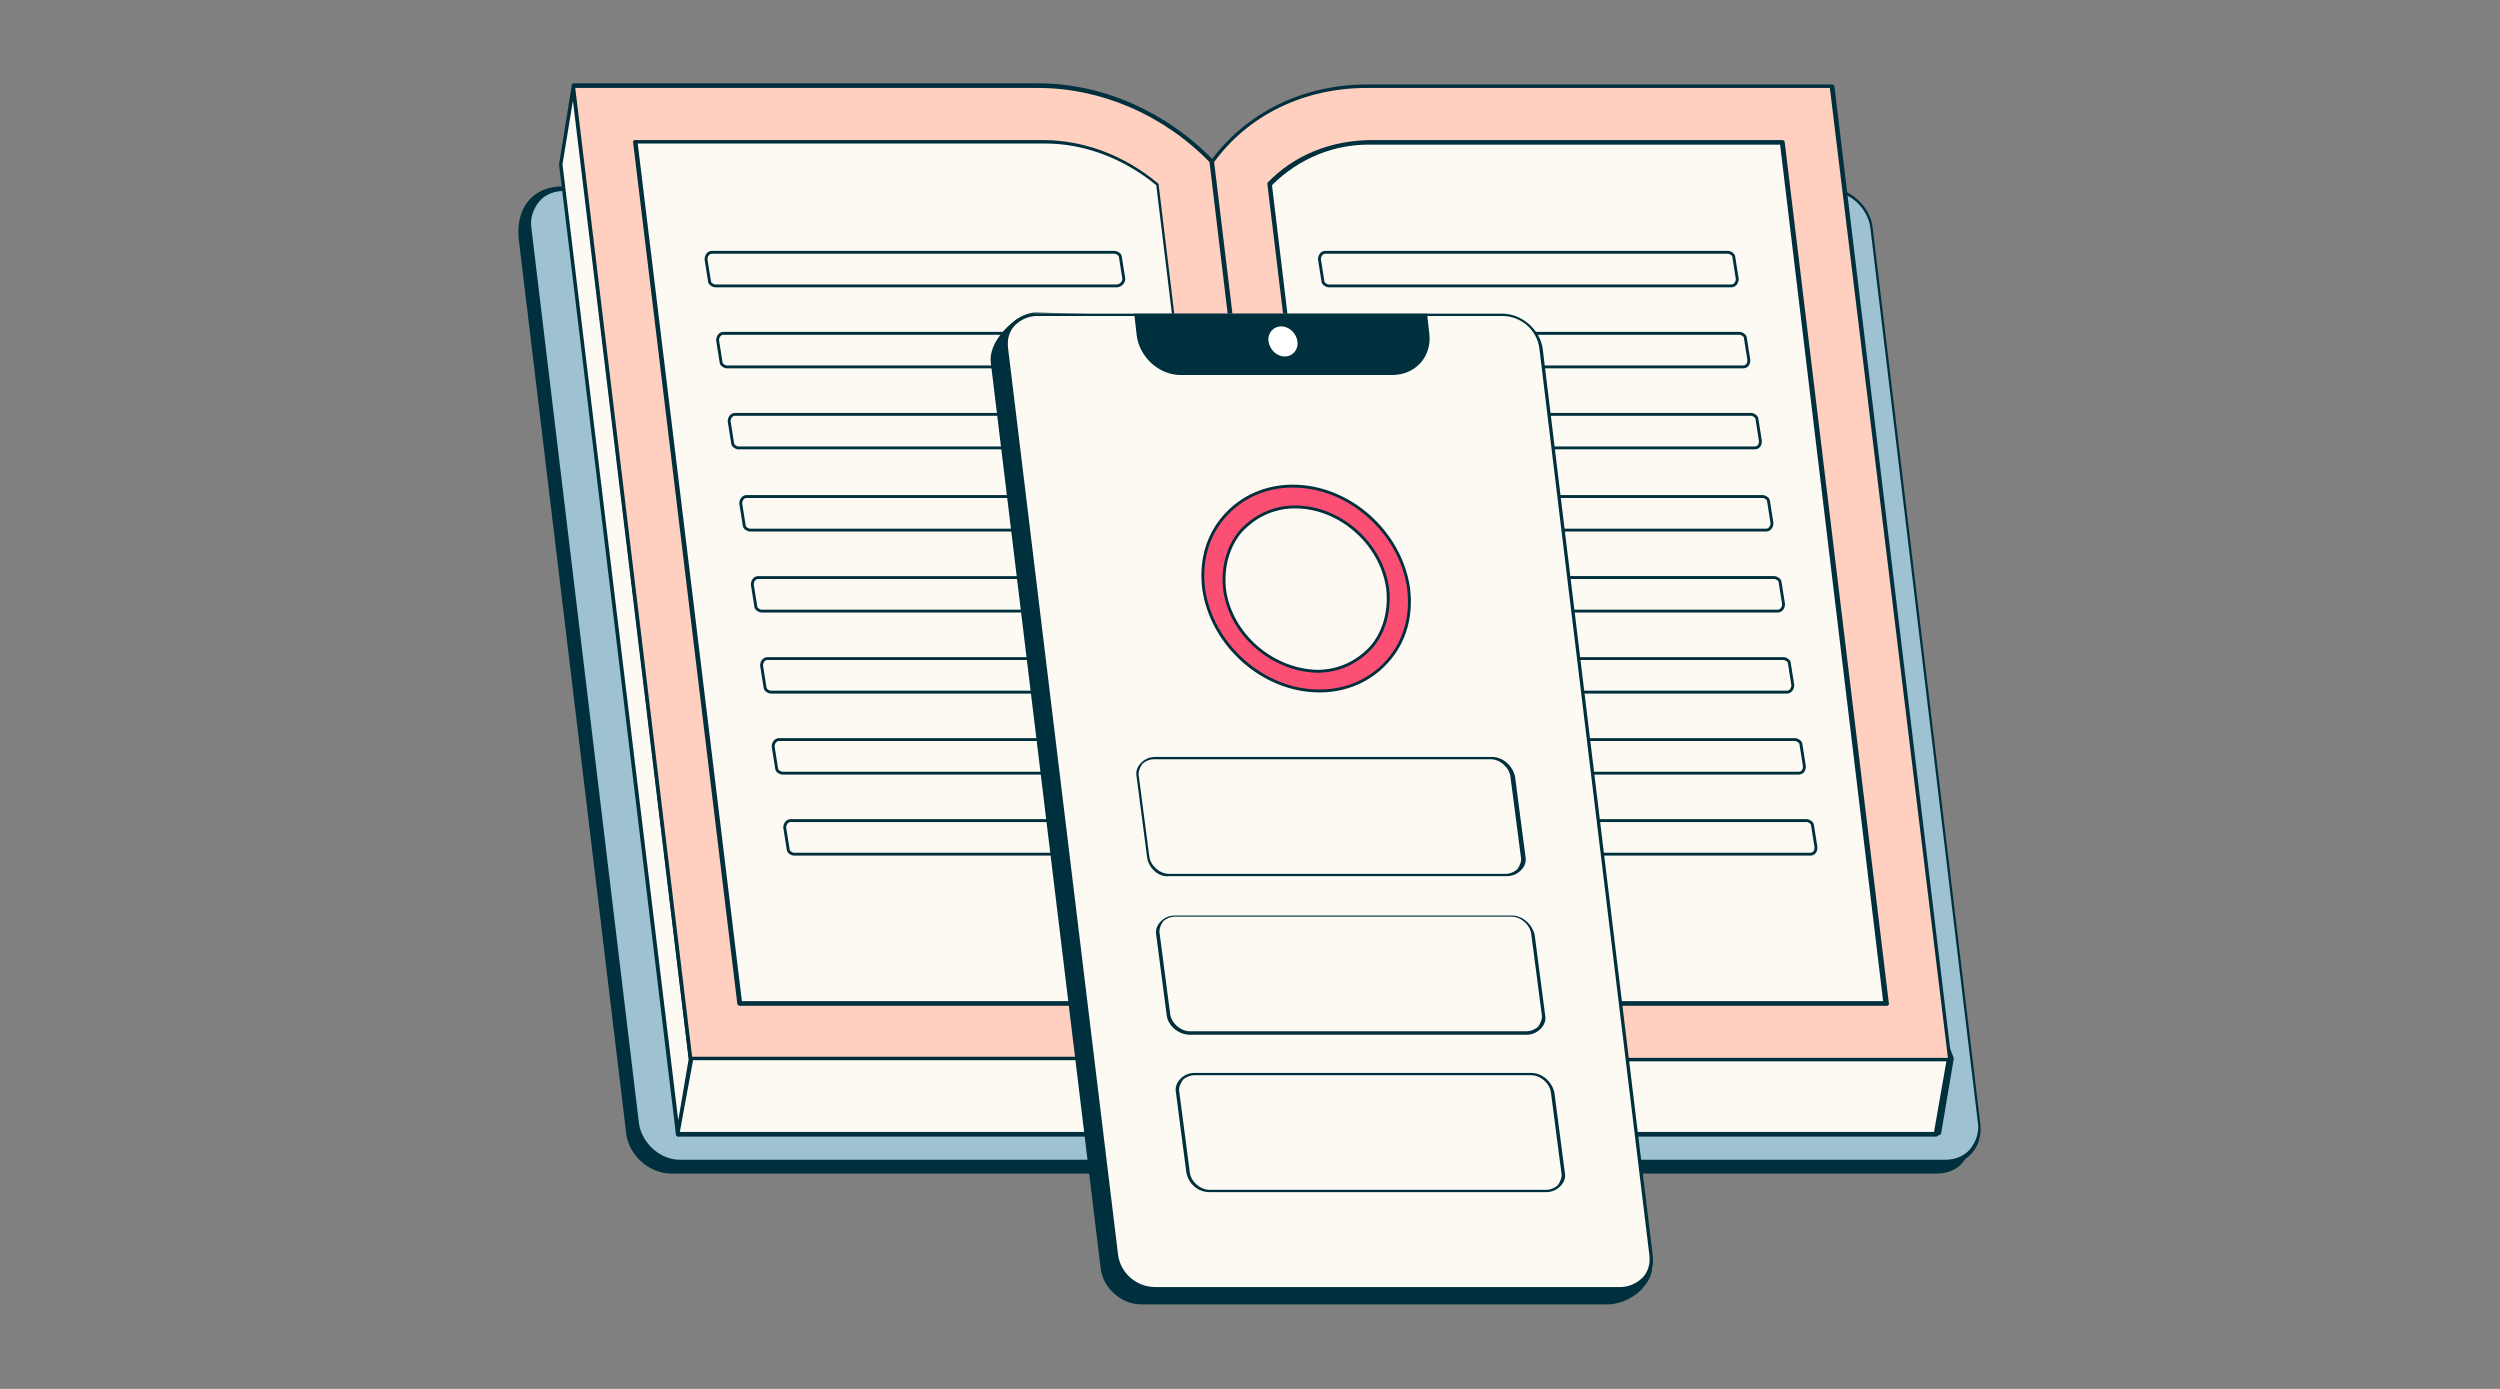 <?xml version="1.0" encoding="utf-8"?>
<!-- Generator: Adobe Illustrator 27.0.1, SVG Export Plug-In . SVG Version: 6.00 Build 0)  -->
<svg version="1.1" id="Layer_1" xmlns="http://www.w3.org/2000/svg" xmlns:xlink="http://www.w3.org/1999/xlink" x="0px" y="0px"
	 viewBox="0 0 216 120" style="enable-background:new 0 0 216 120;" xml:space="preserve">
<rect x="0" y="0" width="216" height="120" fill="#808080" stroke="none"/>
<style type="text/css">
	.st0{fill:#00303D;}
	.st1{fill:#9EC2D2;}
	.st2{fill:#FDFAF3;}
	.st3{fill:#FFCFBF;}
	.st4{fill:#FDFAF3;stroke:#00303D;stroke-width:0.25;stroke-miterlimit:10;}
	.st5{fill:#FB4F73;stroke:#00303D;stroke-width:0.25;stroke-miterlimit:10;}
	.st6{fill:#FFFFFF;}
</style>
<g>
	<g>
		<g>
			<g>
				<path class="st0" d="M114.3,101.2H58c-1.8,0-3.5-1.5-3.7-3.3L45,20.5c-0.2-1.8,0.8-4.2,3.7-4.2l55.4,0.9L114.3,101.2z"/>
				<path class="st0" d="M114.3,101.4H58c-1.9,0-3.7-1.6-3.9-3.5l-9.3-77.4c-0.1-1.2,0.2-2.4,0.9-3.2c0.7-0.8,1.7-1.2,3-1.2
					l55.5,0.9c0.1,0,0.2,0.1,0.2,0.2l10.1,84c0,0,0,0.1,0,0.1C114.4,101.4,114.3,101.4,114.3,101.4z M48.7,16.5
					c-1.1,0-2.1,0.4-2.7,1.1c-0.7,0.7-1,1.8-0.8,2.9l9.3,77.4c0.2,1.7,1.8,3.2,3.5,3.2h56.1L104,17.4L48.7,16.5z"/>
			</g>
			<g>
				<path class="st0" d="M167.3,101.2h-53l-10.1-84h53c1.8,0,3.5,1.5,3.7,3.3l9.3,77.4C170.5,99.8,169.1,101.2,167.3,101.2z"/>
				<path class="st0" d="M167.3,101.4h-53c-0.1,0-0.2-0.1-0.2-0.2l-10.1-84c0,0,0-0.1,0-0.1c0,0,0.1-0.1,0.1-0.1h53
					c1.9,0,3.7,1.6,3.9,3.5l9.3,77.4c0.1,0.9-0.1,1.8-0.7,2.5C169.1,101.1,168.2,101.4,167.3,101.4z M114.5,101.1h52.8
					c0.8,0,1.6-0.3,2.1-0.9c0.5-0.6,0.8-1.4,0.7-2.2l-9.3-77.4c-0.2-1.7-1.8-3.2-3.5-3.2h-52.8L114.5,101.1z"/>
			</g>
		</g>
		<g>
			<g>
				<path class="st1" d="M115.1,100.4H58.8c-1.8,0-3.5-1.5-3.7-3.3l-9.3-77.4c-0.2-1.8,1.1-3.3,2.9-3.3h56.3L115.1,100.4z"/>
				<path class="st0" d="M115.1,100.6H58.8c-1.9,0-3.7-1.6-3.9-3.5l-9.3-77.4c-0.1-0.9,0.1-1.8,0.7-2.5c0.6-0.7,1.4-1,2.3-1h56.3
					c0.1,0,0.2,0.1,0.2,0.2l10.1,84c0,0,0,0.1,0,0.1C115.2,100.5,115.1,100.6,115.1,100.6z M48.7,16.5c-0.8,0-1.6,0.3-2.1,0.9
					c-0.5,0.6-0.8,1.4-0.7,2.2l9.3,77.4c0.2,1.7,1.8,3.2,3.5,3.2h56.1l-10.1-83.7H48.7z"/>
			</g>
			<g>
				<path class="st1" d="M168.1,100.4h-53l-10.1-84h53c1.8,0,3.5,1.5,3.7,3.3l9.3,77.4C171.3,98.9,170,100.4,168.1,100.4z"/>
				<path class="st0" d="M168.1,100.6h-53c-0.1,0-0.2-0.1-0.2-0.2l-10.1-84c0,0,0-0.1,0-0.1c0,0,0.1-0.1,0.1-0.1h53
					c1.9,0,3.7,1.6,3.9,3.5l9.3,77.4c0.1,0.9-0.1,1.8-0.7,2.5C169.9,100.2,169.1,100.6,168.1,100.6z M115.3,100.2h52.8
					c0.8,0,1.6-0.3,2.1-0.9c0.5-0.6,0.8-1.4,0.7-2.2l-9.3-77.4c-0.2-1.7-1.8-3.2-3.5-3.2h-52.8L115.3,100.2z"/>
			</g>
		</g>
		<g>
			<path class="st0" d="M114.9,98.2H58.6c-0.1,0-0.2-0.1-0.2-0.2l-0.2-9.4c0-0.1,0-0.1,0.1-0.2l6.2-2.7c0,0,0,0,0.1,0l42.3,1.5
				c0.1,0,0.1,0,0.1,0.1l8,10.6c0,0.1,0,0.1,0,0.2C115,98.1,114.9,98.2,114.9,98.2z"/>
			<polygon class="st2" points="58.7,97.8 114.5,97.8 106.7,87.5 64.6,86 58.6,88.7 			"/>
			<g>
				<polygon class="st2" points="49.5,7.4 48.5,14.2 58.6,98 59.7,91.5 				"/>
				<path class="st0" d="M58.6,98.2C58.6,98.2,58.6,98.2,58.6,98.2c-0.1,0-0.2-0.1-0.2-0.2L48.3,14.2c0,0,0,0,0,0l1.1-6.8
					c0-0.1,0.1-0.1,0.2-0.1c0,0,0,0,0,0c0.1,0,0.2,0.1,0.2,0.2l10.1,84c0,0,0,0,0,0L58.7,98C58.7,98.1,58.7,98.2,58.6,98.2z
					 M48.6,14.2l10,82.6l0.9-5.3l-10-82.8L48.6,14.2z"/>
			</g>
			<g>
				<g>
					<path class="st3" d="M114.8,98c-4.1-4.1-9.5-6.5-15-6.5H59.7l-10.1-84h40.2c5.5,0,10.9,2.4,15,6.5L114.8,98z"/>
					<path class="st0" d="M114.8,98.2c0,0-0.1,0-0.1-0.1c-4-4.1-9.4-6.5-14.9-6.5H59.7c-0.1,0-0.2-0.1-0.2-0.2l-10.1-84
						c0,0,0-0.1,0-0.1c0,0,0.1-0.1,0.1-0.1h40.2c5.5,0,11,2.4,15.1,6.6c0,0,0,0.1,0,0.1L115,98C115,98.1,115,98.1,114.8,98.2
						C114.9,98.2,114.9,98.2,114.8,98.2z M59.8,91.3h40c5.3,0,10.7,2.3,14.7,6.2L104.5,14c-4-4.1-9.4-6.4-14.8-6.4h-40L59.8,91.3z"
						/>
				</g>
				<path class="st0" d="M108.9,88.8C108.8,88.8,108.8,88.8,108.9,88.8c-3.2-1.3-6.4-1.9-9.6-1.9H63.9c-0.1,0-0.2-0.1-0.2-0.2
					l-9-74.4c0,0,0-0.1,0-0.1c0,0,0.1-0.1,0.1-0.1h35.3c3.5,0,7,1.3,9.9,3.7c0,0,0.1,0.1,0.1,0.1l8.8,72.7c0,0.1,0,0.1-0.1,0.2
					C108.9,88.8,108.9,88.8,108.9,88.8z"/>
			</g>
		</g>
		<g>
			<path class="st0" d="M167.3,98.2h-52.4c-0.1,0-0.1,0-0.1-0.1c0,0,0-0.1,0-0.2l27.9-71.5c0-0.1,0.1-0.1,0.2-0.1c0,0,0,0,0,0
				c0.1,0,0.1,0,0.2,0.1l25.7,65c0,0,0,0.1,0,0.1l-1.1,6.5C167.4,98.1,167.4,98.2,167.3,98.2z"/>
			<polygon class="st2" points="115.1,97.8 167.1,97.8 168.2,91.5 142.7,27 			"/>
			<g>
				<g>
					<path class="st3" d="M114.9,98c3.1-4.1,8-6.5,13.4-6.5h40.2l-10.1-84h-40.2c-5.5,0-10.4,2.4-13.4,6.5L114.9,98z"/>
					<path class="st0" d="M114.9,98.2C114.8,98.2,114.8,98.2,114.9,98.2c-0.1,0-0.2-0.1-0.2-0.2l-10.1-84c0,0,0-0.1,0-0.1
						c3.1-4.2,8-6.6,13.5-6.6h40.2c0.1,0,0.2,0.1,0.2,0.2l10.1,84c0,0,0,0.1,0,0.1c0,0-0.1,0.1-0.1,0.1h-40.2
						c-5.4,0-10.2,2.3-13.3,6.4C115,98.1,114.9,98.2,114.9,98.2z M104.9,14L115,97.6c3.1-4,7.9-6.2,13.3-6.2h40L158.1,7.6h-40
						C112.7,7.6,107.9,9.9,104.9,14z"/>
				</g>
				<path class="st0" d="M118.5,88.8C118.5,88.8,118.5,88.8,118.5,88.8c-0.1,0-0.2-0.1-0.2-0.2l-8.8-72.7c0-0.1,0-0.1,0-0.1
					c2.3-2.4,5.5-3.7,9.1-3.7H154c0.1,0,0.2,0.1,0.2,0.2l9,74.4c0,0,0,0.1,0,0.1c0,0-0.1,0.1-0.1,0.1h-35.3
					C124.5,86.8,121.4,87.5,118.5,88.8C118.6,88.8,118.6,88.8,118.5,88.8z"/>
				<path class="st2" d="M64.1,86.5h35.2c3.2,0,6.3,0.6,9.4,1.8L99.9,16c-2.8-2.3-6.2-3.6-9.6-3.6H55.1L64.1,86.5z"/>
				<path class="st4" d="M96.5,24.7H61.8c-0.2,0-0.5-0.2-0.5-0.4L61,22.4c0-0.3,0.2-0.6,0.5-0.6h34.8c0.2,0,0.5,0.2,0.5,0.4l0.3,1.9
					C97.1,24.4,96.8,24.7,96.5,24.7z"/>
				<path class="st4" d="M97.5,31.7H62.8c-0.2,0-0.5-0.2-0.5-0.4L62,29.4c0-0.3,0.2-0.6,0.5-0.6h34.8c0.2,0,0.5,0.2,0.5,0.4l0.3,1.9
					C98.1,31.5,97.8,31.7,97.5,31.7z"/>
				<path class="st4" d="M98.5,38.7H63.8c-0.2,0-0.5-0.2-0.5-0.4L63,36.4c0-0.3,0.2-0.6,0.5-0.6h34.8c0.2,0,0.5,0.2,0.5,0.4l0.3,1.9
					C99.1,38.5,98.8,38.7,98.5,38.7z"/>
				<path class="st4" d="M99.5,45.8H64.8c-0.2,0-0.5-0.2-0.5-0.4L64,43.5c0-0.3,0.2-0.6,0.5-0.6h34.8c0.2,0,0.5,0.2,0.5,0.4l0.3,1.9
					C100.1,45.5,99.8,45.8,99.5,45.8z"/>
				<path class="st4" d="M100.5,52.8H65.8c-0.2,0-0.5-0.2-0.5-0.4L65,50.5c0-0.3,0.2-0.6,0.5-0.6h34.8c0.2,0,0.5,0.2,0.5,0.4
					l0.3,1.9C101.1,52.5,100.8,52.8,100.5,52.8z"/>
				<path class="st4" d="M101.4,59.8H66.6c-0.2,0-0.5-0.2-0.5-0.4l-0.3-1.9c0-0.3,0.2-0.6,0.5-0.6h34.8c0.2,0,0.5,0.2,0.5,0.4
					l0.3,1.9C101.9,59.5,101.7,59.8,101.4,59.8z"/>
				<path class="st4" d="M102.4,66.8H67.6c-0.2,0-0.5-0.2-0.5-0.4l-0.3-1.9c0-0.3,0.2-0.6,0.5-0.6h34.8c0.2,0,0.5,0.2,0.5,0.4
					l0.3,1.9C102.9,66.6,102.7,66.8,102.4,66.8z"/>
				<path class="st4" d="M103.4,73.8H68.6c-0.2,0-0.5-0.2-0.5-0.4l-0.3-1.9c0-0.3,0.2-0.6,0.5-0.6h34.8c0.2,0,0.5,0.2,0.5,0.4
					l0.3,1.9C103.9,73.6,103.7,73.8,103.4,73.8z"/>
				<path class="st2" d="M109.9,16l8.7,72.4c2.8-1.2,5.8-1.9,9-1.9h35.1l-8.9-74h-35.2C115.3,12.4,112.2,13.7,109.9,16z"/>
				<path class="st4" d="M149.6,24.7h-34.8c-0.2,0-0.5-0.2-0.5-0.4l-0.3-1.9c0-0.3,0.2-0.6,0.5-0.6h34.8c0.2,0,0.5,0.2,0.5,0.4
					l0.3,1.9C150.1,24.4,149.9,24.7,149.6,24.7z"/>
				<path class="st4" d="M150.6,31.7h-34.8c-0.2,0-0.5-0.2-0.5-0.4l-0.3-1.9c0-0.3,0.2-0.6,0.5-0.6h34.8c0.2,0,0.5,0.2,0.5,0.4
					l0.3,1.9C151.1,31.5,150.9,31.7,150.6,31.7z"/>
				<path class="st4" d="M151.6,38.7h-34.8c-0.2,0-0.5-0.2-0.5-0.4l-0.3-1.9c0-0.3,0.2-0.6,0.5-0.6h34.8c0.2,0,0.5,0.2,0.5,0.4
					l0.3,1.9C152.1,38.5,151.9,38.7,151.6,38.7z"/>
				<path class="st4" d="M152.6,45.8h-34.8c-0.2,0-0.5-0.2-0.5-0.4l-0.3-1.9c0-0.3,0.2-0.6,0.5-0.6h34.8c0.2,0,0.5,0.2,0.5,0.4
					l0.3,1.9C153.1,45.5,152.9,45.8,152.6,45.8z"/>
				<path class="st4" d="M153.6,52.8h-34.8c-0.2,0-0.5-0.2-0.5-0.4l-0.3-1.9c0-0.3,0.2-0.6,0.5-0.6h34.8c0.2,0,0.5,0.2,0.5,0.4
					l0.3,1.9C154.1,52.5,153.9,52.8,153.6,52.8z"/>
				<path class="st4" d="M154.4,59.8h-34.8c-0.2,0-0.5-0.2-0.5-0.4l-0.3-1.9c0-0.3,0.2-0.6,0.5-0.6h34.8c0.2,0,0.5,0.2,0.5,0.4
					l0.3,1.9C154.9,59.5,154.7,59.8,154.4,59.8z"/>
				<path class="st4" d="M155.4,66.8h-34.8c-0.2,0-0.5-0.2-0.5-0.4l-0.3-1.9c0-0.3,0.2-0.6,0.5-0.6h34.8c0.2,0,0.5,0.2,0.5,0.4
					l0.3,1.9C155.9,66.6,155.7,66.8,155.4,66.8z"/>
				<path class="st4" d="M156.4,73.8h-34.8c-0.2,0-0.5-0.2-0.5-0.4l-0.3-1.9c0-0.3,0.2-0.6,0.5-0.6h34.8c0.2,0,0.5,0.2,0.5,0.4
					l0.3,1.9C156.9,73.6,156.7,73.8,156.4,73.8z"/>
			</g>
		</g>
	</g>
	<g>
		<g>
			<g>
				<path class="st0" d="M128.7,28.3l-39.1-1.1c-1.6,0-3.9,2.5-3.7,4.1l9.5,78.3c0.2,1.6,1.7,3,3.3,3h40.3c1.6,0,3.9-1.6,3.7-3.2
					L132,31.3C131.8,29.6,130.4,28.3,128.7,28.3z"/>
				<path class="st0" d="M138.9,112.7H98.6c-1.7,0-3.3-1.4-3.5-3.1l-9.5-78.3c-0.1-0.8,0.3-1.8,1.1-2.7c0.9-1,1.9-1.6,2.8-1.6
					l39.1,1.1c1.7,0,3.3,1.4,3.5,3.1l10.6,78.1c0.1,0.6-0.2,1.3-0.7,1.9C141.3,112.1,140,112.7,138.9,112.7z M89.6,27.3
					c-0.7,0-1.7,0.6-2.5,1.5c-0.8,0.8-1.1,1.8-1.1,2.5l9.5,78.3c0.2,1.6,1.6,2.8,3.2,2.8h40.3c1,0,2.2-0.6,2.9-1.4
					c0.3-0.4,0.7-1,0.6-1.6l-10.6-78.1c-0.2-1.6-1.6-2.8-3.2-2.8c0,0,0,0,0,0L89.6,27.3z"/>
			</g>
			<g>
				<path class="st2" d="M129.8,27.1H89.6c-1.6,0-2.8,1.3-2.6,3l9.5,78.3c0.2,1.6,1.7,3,3.3,3H140c1.6,0,2.8-1.3,2.6-3l-9.5-78.3
					C133,28.5,131.5,27.1,129.8,27.1z"/>
				<path class="st0" d="M99.1,74l-0.9-6.9c-0.1-0.5,0.1-0.9,0.4-1.2c0.3-0.3,0.7-0.5,1.2-0.5h29.1c1,0,1.8,0.8,2,1.7l0.9,6.9
					c0.1,0.5-0.1,0.9-0.4,1.2c-0.3,0.3-0.7,0.5-1.2,0.5H101C100.1,75.8,99.2,75,99.1,74z M99.7,65.6c-0.4,0-0.8,0.2-1,0.4
					c-0.2,0.3-0.4,0.7-0.3,1.1l0.9,6.9c0.1,0.8,0.9,1.5,1.7,1.5h29.1c0.4,0,0.8-0.2,1-0.4c0.2-0.3,0.4-0.7,0.3-1.1l-0.9-6.9
					c-0.1-0.8-0.9-1.5-1.7-1.5H99.7z"/>
				<path class="st0" d="M100.8,87.7l-0.9-6.9c-0.1-0.5,0.1-0.9,0.4-1.2c0.3-0.3,0.7-0.5,1.2-0.5h29.1c1,0,1.8,0.8,2,1.7l0.9,6.9
					c0.1,0.5-0.1,0.9-0.4,1.2c-0.3,0.3-0.7,0.5-1.2,0.5h-29.1C101.8,89.4,100.9,88.6,100.8,87.7z M101.5,79.2c-0.4,0-0.8,0.2-1,0.4
					c-0.2,0.3-0.4,0.7-0.3,1.1l0.9,6.9c0.1,0.8,0.9,1.5,1.7,1.5h29.1c0.4,0,0.8-0.2,1-0.4c0.2-0.3,0.4-0.7,0.3-1.1l-0.9-6.9
					c-0.1-0.8-0.9-1.5-1.7-1.5H101.5z"/>
				<path class="st0" d="M102.5,101.3l-0.9-6.9c-0.1-0.5,0.1-0.9,0.4-1.2c0.3-0.3,0.7-0.5,1.2-0.5h29.1c1,0,1.8,0.8,2,1.7l0.9,6.9
					c0.1,0.5-0.1,0.9-0.4,1.2c-0.3,0.3-0.7,0.5-1.2,0.5h-29.1C103.5,103,102.7,102.3,102.5,101.3z M103.2,92.9c-0.4,0-0.8,0.2-1,0.4
					c-0.2,0.3-0.4,0.7-0.3,1.1l0.9,6.9c0.1,0.8,0.9,1.5,1.7,1.5h29.1c0.4,0,0.8-0.2,1-0.4c0.2-0.3,0.4-0.7,0.3-1.1l-0.9-6.9
					c-0.1-0.8-0.9-1.5-1.7-1.5H103.2z"/>
				<path class="st5" d="M104,50.9L104,50.9L104,50.9c-0.3-2.4,0.3-4.6,1.8-6.3c1.5-1.7,3.6-2.6,5.9-2.6c4.9,0,9.3,4,10,8.8
					c0.3,2.4-0.3,4.6-1.8,6.3c-1.5,1.7-3.6,2.6-5.9,2.6C109.1,59.7,104.7,55.7,104,50.9z"/>
				<path class="st4" d="M105.8,50.9L105.8,50.9L105.8,50.9c-0.2-1.9,0.3-3.7,1.4-5c1.2-1.3,2.8-2.1,4.7-2.1c3.9,0,7.5,3.2,8,7.1
					c0.2,1.9-0.3,3.7-1.4,5c-1.2,1.3-2.8,2.1-4.7,2.1C109.9,57.9,106.3,54.8,105.8,50.9z"/>
				<path class="st0" d="M140,111.6H99.7c-1.7,0-3.3-1.4-3.5-3.1l-9.5-78.3c-0.1-0.8,0.1-1.6,0.7-2.2c0.5-0.6,1.3-0.9,2.1-0.9h40.3
					c1.7,0,3.3,1.4,3.5,3.1l9.5,78.3c0.1,0.8-0.1,1.6-0.7,2.2C141.6,111.3,140.9,111.6,140,111.6z M89.6,27.3
					c-0.7,0-1.4,0.3-1.9,0.8c-0.5,0.5-0.7,1.2-0.6,2l9.5,78.3c0.2,1.6,1.6,2.8,3.2,2.8H140c0.7,0,1.4-0.3,1.9-0.8
					c0.5-0.5,0.7-1.2,0.6-2L133,30.1c-0.2-1.6-1.6-2.8-3.2-2.8H89.6z"/>
			</g>
			<path class="st0" d="M123.3,27.1l0.2,1.8c0.2,1.9-1.2,3.5-3.2,3.5H102c-1.9,0-3.6-1.6-3.8-3.5l-0.2-1.8H123.3z"/>
			<path class="st6" d="M111,30.8c0.7,0,1.2-0.6,1.1-1.3c-0.1-0.7-0.7-1.3-1.4-1.3c-0.7,0-1.2,0.6-1.1,1.3
				C109.7,30.2,110.3,30.8,111,30.8z"/>
		</g>
	</g>
</g>
</svg>
